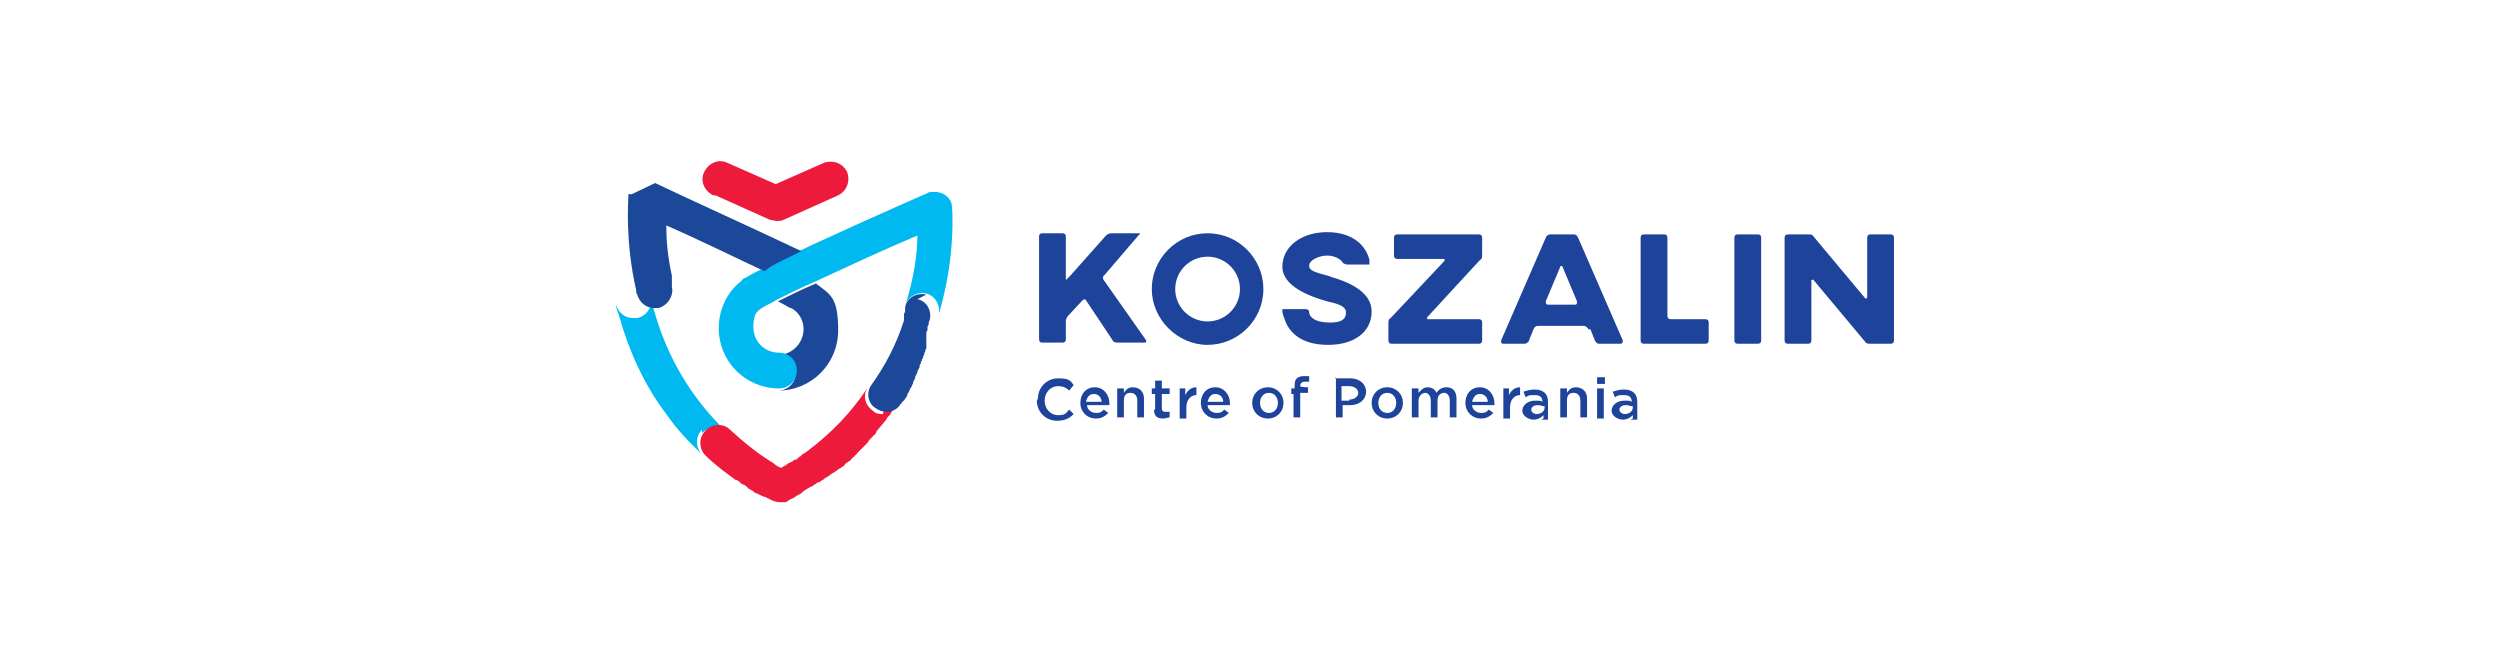 <?xml version="1.0" encoding="UTF-8"?>
<svg id="Grafika" xmlns="http://www.w3.org/2000/svg" width="224" height="60" version="1.1" viewBox="0 0 224 60">
  <!-- Generator: Adobe Illustrator 29.7.1, SVG Export Plug-In . SVG Version: 2.1.1 Build 8)  -->
  <defs>
    <style>
      .st0 {
        fill: #1e439b;
      }

      .st1 {
        fill: #ed1a3b;
      }

      .st2 {
        fill: #1c4899;
      }

      .st3 {
        fill: #fff;
      }

      .st4 {
        fill: #00b9f1;
      }
    </style>
  </defs>
  <rect class="st3" width="224" height="60"/>
  <g>
    <path class="st0" d="M98.9,24.7c-.1.1-.1.3,0,.4l3.8,5.4c0,.1,0,.2-.1.2h-2.5c-.2,0-.4-.1-.4-.2l-2.4-3.6c0-.1-.2-.1-.3,0l-1.3,1.4c-.1.1-.2.3-.2.5v1.6c0,.2-.1.3-.3.3h-1.8c-.2,0-.3-.1-.3-.3v-9.2c0-.2.1-.3.3-.3h1.8c.2,0,.3.1.3.3v3.8c0,.1,0,.1.1,0,0,0,.2-.2.3-.3l3.2-3.6c.1-.1.3-.2.5-.2h2.4c.2,0,.2,0,0,.2l-3,3.5Z"/>
    <path class="st0" d="M105.3,25.9c0,1.6,1.3,2.9,2.9,2.9s2.9-1.3,2.9-2.9-1.3-2.9-2.9-2.9-2.9,1.3-2.9,2.9M113.2,25.9c0,2.8-2.3,5-5,5s-5-2.3-5-5,2.2-5,5-5,5,2.3,5,5"/>
    <path class="st0" d="M132.8,22.8c0,.2,0,.4-.2.5l-4.7,5.1c-.1.1,0,.2,0,.2h4.6c.2,0,.3.1.3.3v1.6c0,.2-.1.3-.3.3h-7.8c-.2,0-.3-.1-.3-.3v-1.5c0-.2,0-.4.2-.5l4.8-5.1c.1-.1,0-.2,0-.2h-4.2c-.2,0-.3-.1-.3-.3v-1.6c0-.2.1-.3.3-.3h7.3c.2,0,.3.1.3.3v1.5Z"/>
    <path class="st0" d="M141.1,27.3c.2,0,.2-.1.2-.3l-1.3-3.1c0-.1-.2-.1-.2,0l-1.3,3.1c0,.1,0,.3.2.3h2.5ZM142.3,29.5c0-.1-.2-.3-.4-.3h-4.1c-.2,0-.3.1-.4.3l-.4,1c0,.1-.2.3-.4.3h-1.9c-.2,0-.2-.1-.2-.3l4-9.2c0-.1.2-.3.4-.3h2.1c.2,0,.3.1.4.3l4,9.2c0,.1,0,.3-.2.3h-1.9c-.2,0-.3-.1-.4-.3l-.4-1Z"/>
    <path class="st0" d="M149.4,28.3c0,.2.1.3.3.3h3.1c.2,0,.3.1.3.3v1.6c0,.2-.1.3-.3.3h-5.5c-.2,0-.3-.1-.3-.3v-9.2c0-.2.1-.3.3-.3h1.8c.2,0,.3.1.3.3v7Z"/>
    <path class="st0" d="M155.7,21h1.8c.2,0,.3.1.3.3v9.2c0,.2-.1.3-.3.3h-1.8c-.2,0-.3-.1-.3-.3v-9.2c0-.2.1-.3.3-.3Z"/>
    <path class="st0" d="M169.7,30.5c0,.2-.1.3-.3.3h-1.8c-.2,0-.4,0-.5-.2l-4.6-5.5c0-.1-.2,0-.2,0v5.4c0,.2-.1.3-.3.3h-1.8c-.2,0-.3-.1-.3-.3v-9.2c0-.2.1-.3.3-.3h1.8c.2,0,.4,0,.5.2l4.6,5.5c0,.1.2,0,.2,0v-5.4c0-.2.1-.3.3-.3h1.8c.2,0,.3.1.3.3v9.2Z"/>
    <path class="st0" d="M119.3,24.8c-1.4-.4-2-.5-2-1s.9-.9,1.6-.9c1,0,1.4.6,1.4.6,0,.1.3.2.4.2h1.6c.2,0,.3,0,.4,0h0c0,0,0-.1,0-.2,0,0,0-.1,0-.2-.3-1.3-1.5-2.5-3.8-2.5s-4,1.3-4,3.1,2.6,2.7,4,3.1c.9.2,1.7.4,1.7,1s-.4.9-1.4.9c-1.9,0-1.9-.9-1.9-.9,0-.2-.1-.3-.3-.3h-1c-.2,0-.3,0-.3,0h-.4c-.2,0-.3,0-.4,0h0c0,0,0,.1,0,.2,0,.2.2.7.2.7.4,1.2,1.5,2.3,3.9,2.3s3.9-1.2,3.9-3-2.2-2.7-3.7-3.1"/>
    <path class="st0" d="M93,35.7c0-1,.8-1.8,1.8-1.8s1.1.2,1.4.6l-.4.5c-.3-.3-.6-.4-1-.4-.7,0-1.2.6-1.2,1.3s.5,1.3,1.2,1.3.7-.2,1-.5l.4.4c-.4.4-.8.6-1.5.6-1,0-1.8-.8-1.8-1.8"/>
    <path class="st0" d="M98.7,36c0-.4-.3-.7-.7-.7s-.6.3-.7.7h1.4ZM96.8,36.1c0-.8.5-1.4,1.3-1.4s1.3.7,1.3,1.4,0,.1,0,.2h-2c0,.4.4.7.8.7s.5-.1.7-.3l.4.3c-.3.3-.6.5-1.1.5-.8,0-1.4-.6-1.4-1.4"/>
    <path class="st0" d="M100.1,34.8h.6v.4c.2-.3.4-.5.8-.5.6,0,1,.4,1,1v1.7h-.6v-1.5c0-.4-.2-.7-.6-.7s-.6.2-.6.7v1.5h-.6v-2.7Z"/>
    <path class="st0" d="M103.5,36.7v-1.4h-.3v-.5h.3v-.7h.6v.7h.7v.5h-.7v1.3c0,.2.1.3.3.3s.3,0,.4,0v.5c-.2,0-.3.1-.6.1-.5,0-.8-.2-.8-.8"/>
    <path class="st0" d="M109.6,36c0-.4-.3-.7-.7-.7s-.6.3-.7.7h1.4ZM107.6,36.1c0-.8.5-1.4,1.3-1.4s1.3.7,1.3,1.4,0,.1,0,.2h-2c0,.4.4.7.8.7s.5-.1.7-.3l.4.3c-.3.3-.6.5-1.1.5-.8,0-1.4-.6-1.4-1.4"/>
    <path class="st0" d="M105.6,34.8h.6v.6c.2-.4.5-.7,1-.7v.7h0c-.5,0-.9.4-.9,1.1v1h-.6v-2.7Z"/>
    <path class="st0" d="M114.5,36.1c0-.5-.3-.9-.8-.9s-.8.4-.8.9.3.9.8.9.8-.4.8-.9M112.2,36.1c0-.8.6-1.4,1.4-1.4s1.4.6,1.4,1.4-.6,1.4-1.4,1.4-1.4-.6-1.4-1.4"/>
    <path class="st0" d="M116,35.3h-.3v-.5h.3v-.2c0-.3,0-.5.2-.7.1-.1.3-.2.6-.2s.4,0,.5,0v.5c-.1,0-.2,0-.4,0-.2,0-.4.1-.4.4h0c0,.1.7.1.7.1v.5h-.7v2.2h-.6v-2.2Z"/>
    <path class="st0" d="M120.9,35.8c.5,0,.8-.3.8-.6s-.3-.6-.8-.6h-.7v1.3h.7ZM119.6,33.9h1.4c.8,0,1.4.5,1.4,1.2s-.6,1.2-1.4,1.2h-.7v1.1h-.6v-3.6Z"/>
    <path class="st0" d="M125.1,36.1c0-.5-.3-.9-.8-.9s-.8.4-.8.9.3.9.8.9.8-.4.8-.9M122.9,36.1c0-.8.6-1.4,1.4-1.4s1.4.6,1.4,1.4-.6,1.4-1.4,1.4-1.4-.6-1.4-1.4"/>
    <path class="st0" d="M126.5,34.8h.6v.4c.2-.2.4-.5.8-.5s.7.2.8.5c.2-.3.5-.5.9-.5.6,0,.9.4.9,1v1.7h-.6v-1.5c0-.4-.2-.7-.5-.7s-.6.2-.6.7v1.5h-.6v-1.5c0-.4-.2-.7-.5-.7s-.6.3-.6.7v1.5h-.6v-2.7Z"/>
    <path class="st0" d="M133.3,36c0-.4-.3-.7-.7-.7s-.6.3-.7.7h1.4ZM131.3,36.1c0-.8.5-1.4,1.3-1.4s1.3.7,1.3,1.4,0,.1,0,.2h-2c0,.4.4.7.8.7s.5-.1.7-.3l.4.3c-.3.3-.6.5-1.1.5-.8,0-1.4-.6-1.4-1.4"/>
    <path class="st0" d="M134.6,34.8h.6v.6c.2-.4.5-.7,1-.7v.7h0c-.5,0-.9.4-.9,1.1v1h-.6v-2.7Z"/>
    <path class="st0" d="M138.4,36.4c-.2,0-.4-.1-.6-.1-.4,0-.6.2-.6.4s.2.4.5.4.7-.2.7-.6v-.2ZM138.3,37.5v-.3c-.2.2-.5.4-.9.4s-1-.3-1-.8.5-.9,1.1-.9.5,0,.7.1h0c0-.4-.2-.6-.7-.6s-.5,0-.8.2l-.2-.5c.3-.1.6-.2,1-.2.8,0,1.2.4,1.2,1.1v1.6h-.6Z"/>
    <path class="st0" d="M139.8,34.8h.6v.4c.2-.3.4-.5.8-.5.6,0,1,.4,1,1v1.7h-.6v-1.5c0-.4-.2-.7-.6-.7s-.6.2-.6.7v1.5h-.6v-2.7Z"/>
    <path class="st0" d="M143.1,34.8h.6v2.7h-.6v-2.7ZM143.1,33.8h.7v.6h-.7v-.6Z"/>
    <path class="st0" d="M146.3,36.4c-.2,0-.4-.1-.6-.1-.4,0-.6.2-.6.4s.2.4.5.4.7-.2.7-.6v-.2ZM146.3,37.5v-.3c-.2.2-.5.4-.9.4s-1-.3-1-.8.5-.9,1.1-.9.5,0,.7.1h0c0-.4-.2-.6-.7-.6s-.5,0-.8.2l-.2-.5c.3-.1.6-.2,1-.2.8,0,1.2.4,1.2,1.1v1.6h-.6Z"/>
    <path class="st1" d="M64.1,17.5l4.9,2.2c.2,0,.4.1.6.1s.4,0,.6-.1l4.9-2.2c.8-.4,1.1-1.3.8-2.1-.4-.8-1.3-1.1-2.1-.8l-4.3,1.9-4.3-1.9c-.8-.4-1.7,0-2.1.8-.4.8,0,1.7.8,2.1"/>
    <path class="st2" d="M70.9,27.6c.7.4,1.1,1.1,1.1,1.9,0,1.2-1,2.3-2.3,2.3h0c.9,0,1.6.7,1.6,1.6s-.7,1.6-1.6,1.6h0c3,0,5.4-2.4,5.4-5.4s-.7-3.2-2-4.2c-1.4.6-2.6,1.2-3.4,1.6.6.3.9.5,1.1.6,0,0,0,0,.1,0"/>
    <path class="st4" d="M62.9,38.8c.6-.6,1.5-.7,2.1-.2-3-2.9-5.2-6.5-6.4-10.8-.1-.4-.2-.8-.3-1.2,0,0,0,0,0,0,.2.8-.3,1.7-1.2,1.9-.1,0-.3,0-.4,0-.7,0-1.3-.5-1.5-1.2,0,.4.2.7.3,1.1.9,3.2,2.3,6.2,4.2,8.7.9,1.3,2,2.5,3.2,3.6-.6-.6-.6-1.6,0-2.2"/>
    <path class="st4" d="M85.3,18.6c0-.8-.7-1.4-1.5-1.4,0,0,0,0,0,0,0,0,0,0-.1,0,0,0,0,0-.1,0,0,0,0,0,0,0-.2,0-.4,0-.5.1-2.5,1.1-9.3,4.1-13.4,6.1-1.4.7-2.5,1.2-2.9,1.5-.2,0-.3.2-.4.3-1.3,1-2,2.6-2,4.2,0,3,2.4,5.4,5.4,5.4s0,0,0,0c.9,0,1.6-.7,1.6-1.6s-.7-1.6-1.6-1.6c0,0,0,0,0,0-1.3,0-2.3-1-2.3-2.3s.4-1.5,1.1-1.9c0,0,0,0,0,0,.2-.1.6-.3,1.1-.6.8-.4,2-1,3.4-1.6,2.6-1.2,6-2.8,9.1-4.1,0,1.6-.3,3.8-1.1,6.3,0,0,0,0,0,0,.2-.8,1.1-1.3,1.9-1.1.8.2,1.3,1.1,1.1,1.9,1.6-5.3,1.2-9.6,1.2-9.7"/>
    <path class="st1" d="M79.1,37.1c-.3,0-.6,0-.9-.3-.7-.5-.9-1.3-.5-2-1.4,2.1-3.1,3.9-5.2,5.5,0,0,0,0,0,0-.1.1-.3.2-.4.3,0,0,0,0,0,0-.1,0-.3.2-.4.3,0,0,0,0,0,0-.1,0-.2.2-.4.3,0,0,0,0-.1,0-.1,0-.2.2-.3.2,0,0-.1,0-.2.1-.1,0-.2.1-.3.2-.1,0-.3.2-.4.2,0,0,0,0-.1,0-.2-.1-.4-.2-.6-.4,0,0,0,0,0,0-1.5-.9-2.8-2-4-3.1-.6-.5-1.6-.4-2.1.2-.6.6-.6,1.6,0,2.2.5.5,1,.9,1.5,1.3h0c.4.3.8.6,1.2.9,0,0,0,0,.1,0,.2.1.4.3.5.4,0,0,0,0,.1,0,.2.1.3.2.5.4,0,0,0,0,0,0,.2.1.4.2.6.4,0,0,0,0,.1,0,.2.1.4.2.6.3,0,0,0,0,.1,0,.2.1.4.2.6.3.2.1.5.2.8.2s.2,0,.3,0c.2,0,.3,0,.5-.2.2-.1.5-.2.7-.4,0,0,.1,0,.2-.1.1,0,.3-.2.4-.3,0,0,.2-.1.3-.2.1,0,.3-.2.4-.2,0,0,.2-.1.3-.2.1,0,.2-.2.4-.2,0,0,.2-.1.3-.2.1,0,.2-.2.3-.2,0,0,.2-.1.3-.2.1,0,.2-.2.3-.2,0,0,.2-.1.3-.2.1,0,.2-.2.3-.2,0,0,.2-.1.3-.2.1,0,.2-.2.3-.3,0,0,.2-.1.3-.2.1,0,.2-.2.3-.3,0,0,.2-.1.2-.2.1,0,.2-.2.3-.3,0,0,.1-.1.2-.2.1-.1.2-.2.3-.3,0,0,.1-.1.2-.2.1-.1.2-.2.3-.4,0,0,.1-.1.2-.2.1-.1.3-.3.4-.4,0,0,0,0,0-.1.3-.4.6-.7.9-1.1,0,0,0,0,0,0,.1-.2.2-.3.4-.5,0,0,0-.1.1-.2,0,0,.1-.2.2-.3,0,0,.1-.2.2-.2,0,0,.1-.2.2-.3,0,0,0,0,0,0-.3.4-.8.7-1.3.7"/>
    <path class="st2" d="M83,26.4c-.8-.2-1.7.2-1.9,1.1,0,0,0,0,0,0,0,0,0,.2,0,.2,0,0,0,0,0,.1,0,.1,0,.2-.1.3,0,0,0,.2,0,.2,0,0,0,.2,0,.2,0,0,0,.1,0,.2-.7,2.2-1.7,4.1-3,5.9-.4.7-.2,1.6.5,2,.3.2.6.3.9.3.5,0,1-.2,1.3-.7,0,0,0,0,.1-.1,0,0,.1-.2.2-.2,0,0,.1-.2.2-.3,0,0,0,0,0,0,0,0,.1-.2.1-.2,0,0,0-.2.1-.2,0,0,0,0,0,0,0,0,0-.1.1-.2,0,0,0-.2.1-.2,0,0,0,0,0,0,0,0,0-.1.1-.2,0,0,0-.1.1-.2,0,0,0,0,0-.1,0,0,0-.1.1-.2,0,0,0-.1.1-.2,0,0,0,0,0-.1,0,0,0-.1.1-.2,0,0,0-.1.1-.2,0,0,0,0,0-.1,0,0,0-.1.1-.2,0,0,0-.1.1-.2,0,0,0,0,0-.1,0,0,0-.2.1-.2,0-.1,0-.2.1-.3,0,0,0,0,0,0,0,0,0-.2.1-.2,0-.1,0-.2.1-.3,0,0,0-.2.1-.3,0,0,0-.2.1-.3,0,0,0-.1,0-.2,0,0,0-.1,0-.2,0,0,0-.1,0-.2,0,0,0-.1,0-.2,0,0,0,0,0,0,0,0,0-.2,0-.3,0,0,0,0,0,0,0,0,0-.1,0-.2,0-.1,0-.2.1-.3,0,0,0-.2,0-.2,0-.1,0-.2.1-.3,0-.1,0-.3.1-.4,0,0,0,0,0,0,.2-.8-.2-1.7-1.1-1.9"/>
    <path class="st2" d="M56.6,17.4s0,0,0,0c0,0,0,0-.1,0,0,0,0,0,0,0,0,0,0,0,0,0,0,0,0,0,0,0,0,0,0,0,0,0,0,0,0,0,0,0,0,0,0,0-.1,0,0,0,0,0,0,0,0,0,0,0-.1,0,0,0,0,0,0,0,0,0,0,0,0,0,0,0,0,0,0,0,0,0,0,0,0,0,0,0,0,0,0,0,0,0,0,0,0,0,0,0,0,0,0,0,0,0,0,0,0,0,0,0,0,0,0,0,0,0,0,0,0,0,0,0,0,0,0,0,0,0,0,0,0,0,0,0,0,0,0,0,0,0,0,0,0,0,0,0,0,0,0,0,0,0,0,0,0,0,0,0,0,0,0,0,0,0,0,0,0,0,0,0,0,0,0,0,0,0,0,0,0,0,0,0,0,0,0,0,0,0,0,0,0,0,0,0,0,0,0,0,0,0,0,0,0,0,0,0,0,0,0,.1,0,0,0,0,0,0,0,0,0,0,0,0,0,0,0,0,0,0,0,0,0,0,0,0,0,0,0,0,0,.1,0,0,0,0,0,0,0,0,0,0,0,0,0,0,0,0,0,0,0,0,0,0,0,0h0c0,.5-.3,4,.7,8.4,0,0,0,0,0,0,0,.1,0,.3.1.4h0c.2.7.8,1.2,1.5,1.2s.2,0,.4,0c.8-.2,1.4-1.1,1.2-1.9,0,0,0,0,0,0,0,0,0-.2,0-.3,0,0,0,0,0-.1,0,0,0-.2,0-.2,0,0,0-.1,0-.2,0,0,0-.1,0-.2-.4-1.8-.5-3.3-.5-4.5,0,0,0,0,0,0,0,0,0,0,0,0,3,1.3,6.2,2.9,8.8,4.1.1-.1.3-.2.4-.3.4-.3,1.5-.8,2.9-1.5-4-1.9-10.6-4.9-13.1-6.1"/>
  </g>
</svg>
